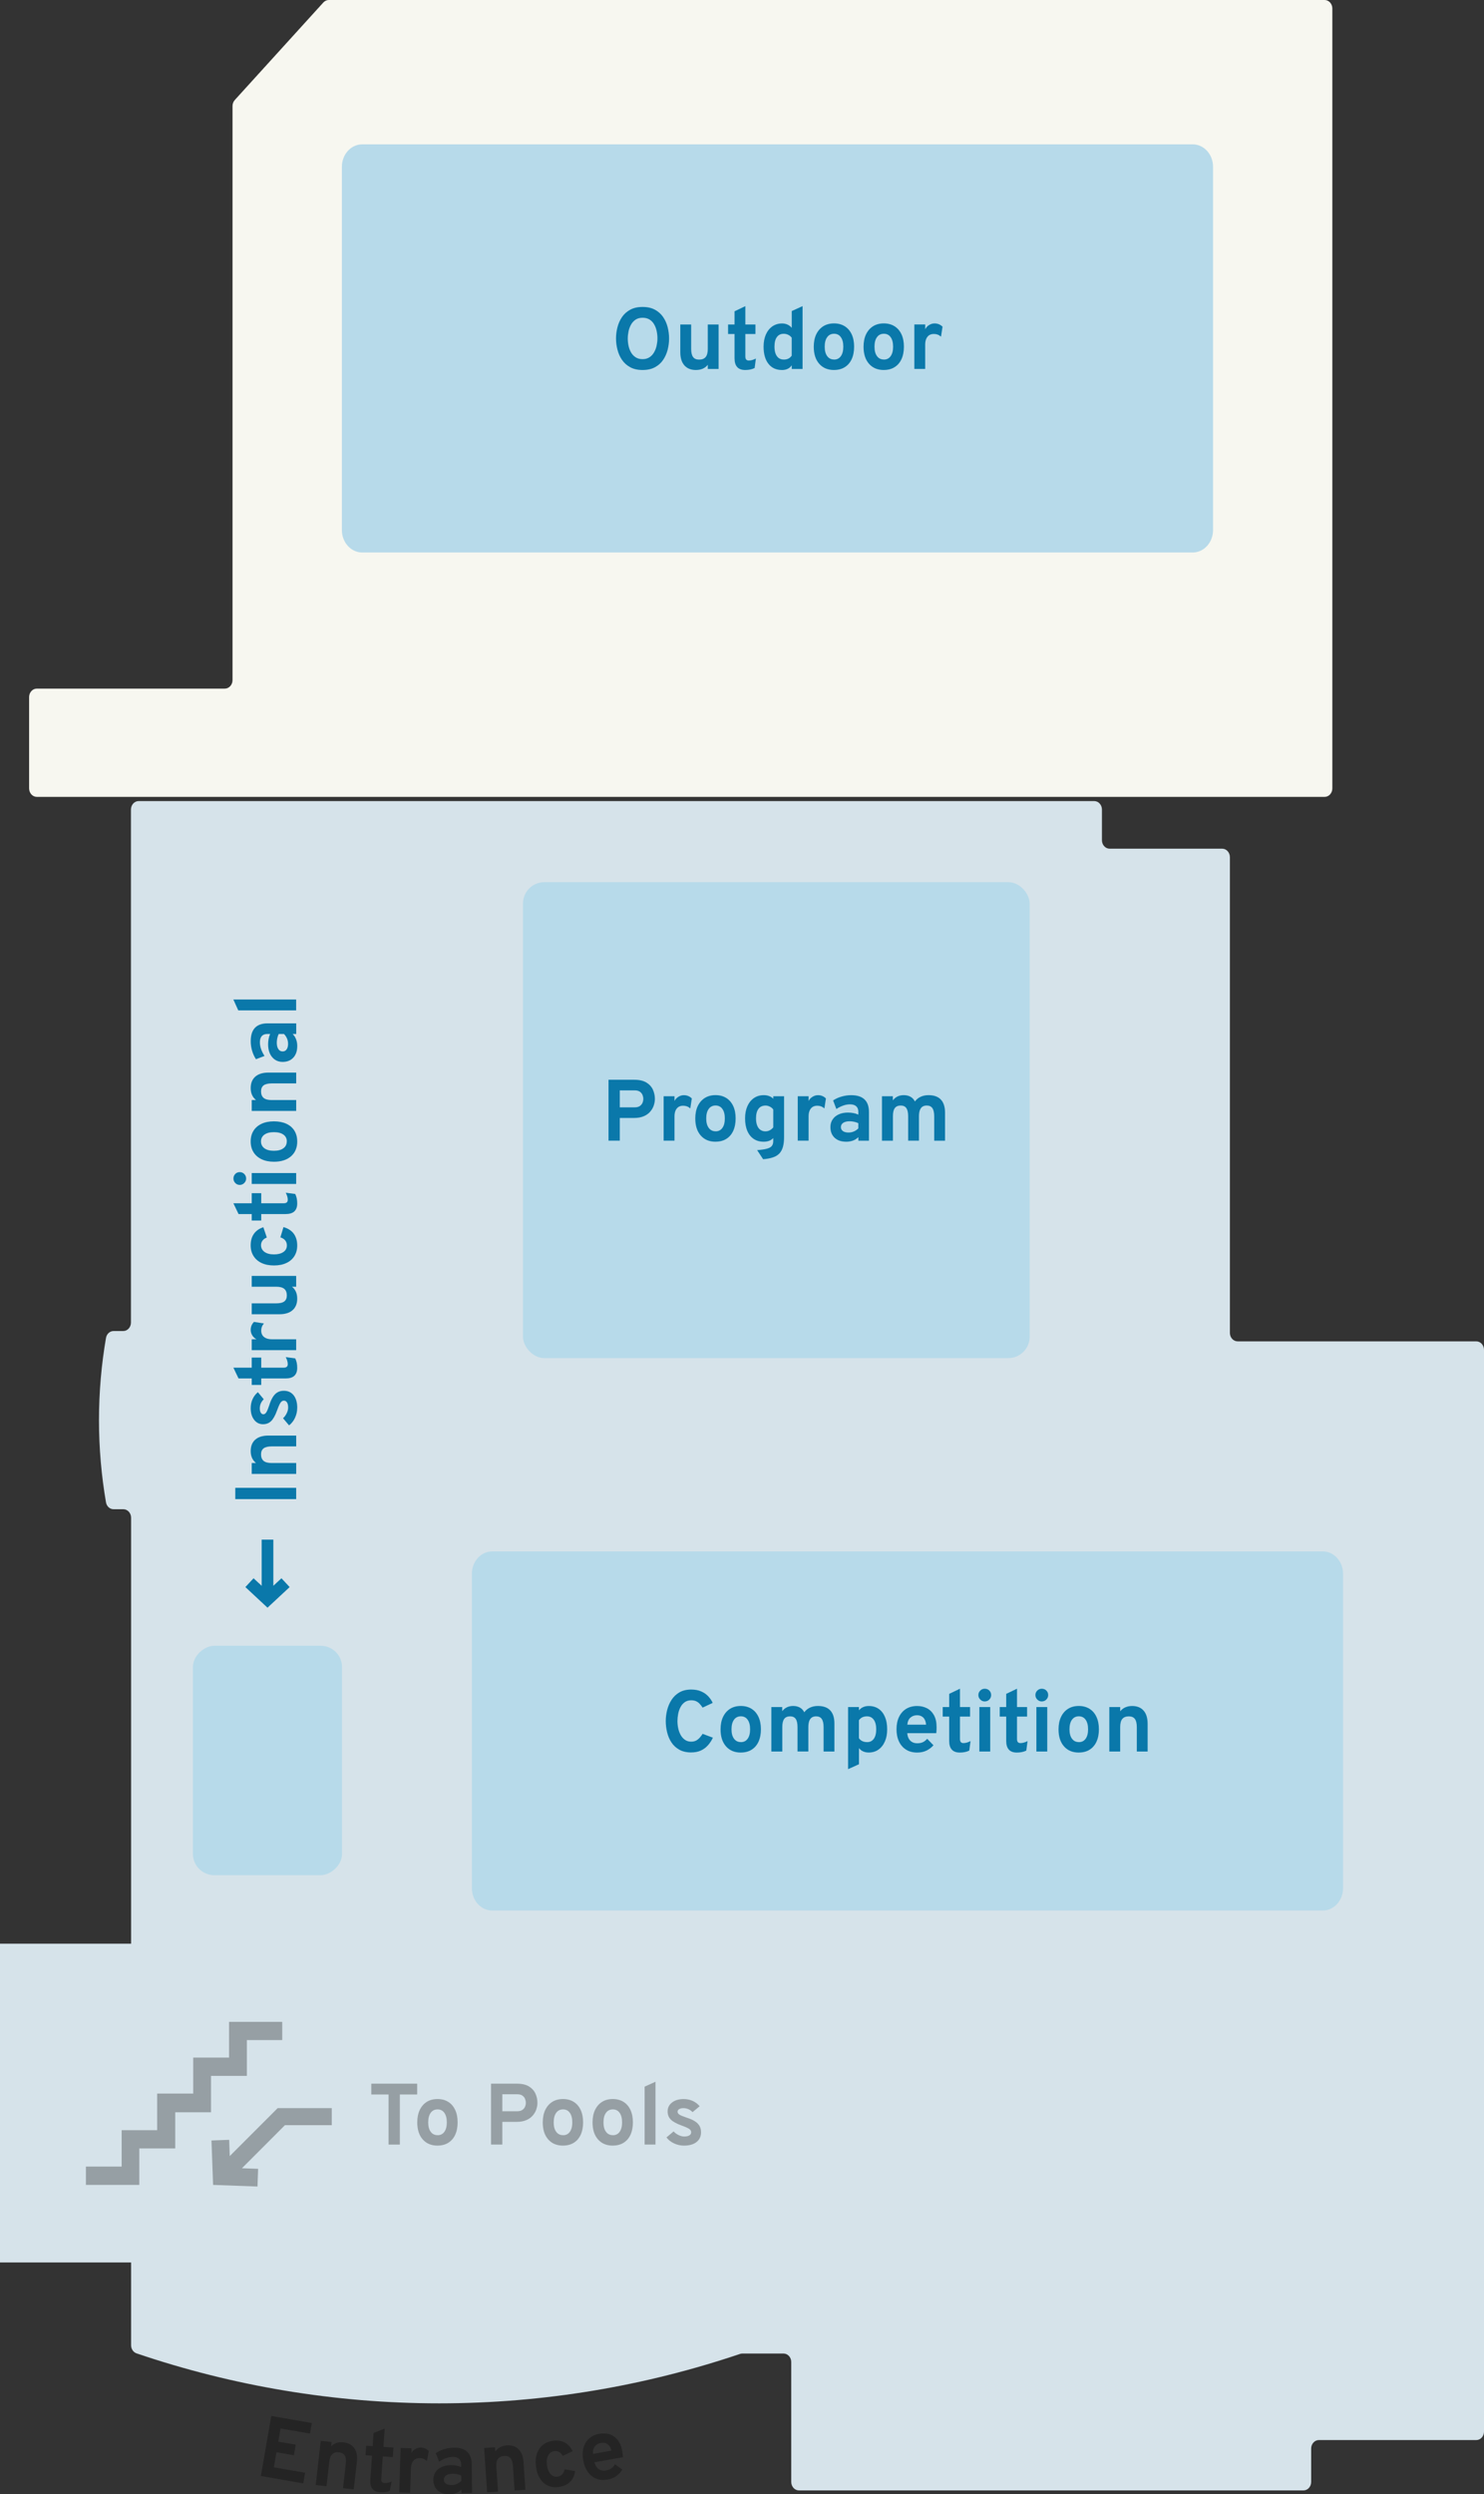 <svg xmlns="http://www.w3.org/2000/svg" id="Layer_2" viewBox="0 0 546 917.17"><rect x="0" y="0" width="546" height="917.17" fill="#333333" stroke="none"/><g id="Layer_1-2"><path d="M487.37,0H120.97c-.75,0-1.47.33-2,.91l-32.59,35.87c-.53.59-.83,1.38-.83,2.21v211.1c0,1.72-1.27,3.12-2.83,3.12H13.54c-1.57,0-2.83,1.4-2.83,3.12v33.57c0,1.72,1.27,3.12,2.83,3.12h473.83c1.57,0,2.83-1.4,2.83-3.12V3.12c0-1.72-1.27-3.12-2.83-3.12Z" style="fill:#f7f7f0;"></path><path d="M546,496.35v397.76c0,1.72-1.26,3.12-2.83,3.12h-57.92c-1.57,0-2.84,1.4-2.84,3.12v12.28c0,1.72-1.26,3.12-2.83,3.12h-185.62c-1.57,0-2.84-1.4-2.84-3.12v-44.09c0-1.72-1.26-3.12-2.83-3.12h-15.17c-.28,0-.55.05-.82.13-35.01,11.82-72.2,18.18-110.73,18.18s-76.15-6.43-111.34-18.38c-1.19-.41-2-1.62-2-2.99v-30.43H0v-117.23h48.23v-156.62c0-1.72-1.27-3.12-2.83-3.12h-3.62c-1.35,0-2.52-1.05-2.78-2.51-1.69-9.81-2.58-19.92-2.58-30.26s.89-20.45,2.58-30.25c.26-1.46,1.43-2.51,2.78-2.51h3.57c1.56,0,2.83-1.4,2.83-3.12v-188.63c0-1.73,1.27-3.12,2.83-3.12h351.58c1.57,0,2.84,1.39,2.84,3.12v11.27c0,1.72,1.27,3.12,2.83,3.12h41.42c1.56,0,2.83,1.4,2.83,3.12v174.92c0,1.72,1.27,3.12,2.84,3.12h87.82c1.57,0,2.83,1.4,2.83,3.12Z" style="fill:#d6e3ea;"></path><path id="outdoor-pool" d="M446.31,61.32v133.59c0,4.55-3.35,8.24-7.48,8.24H133.27c-4.13,0-7.48-3.69-7.48-8.24V61.32c0-4.55,3.35-8.24,7.48-8.24h305.56c4.13,0,7.48,3.69,7.48,8.24Z" style="fill:#b7daea;"></path><path id="competition-pool" d="M494.14,578.7v115.58c0,4.55-3.35,8.24-7.48,8.24H181.1c-4.13,0-7.48-3.69-7.48-8.24v-115.58c0-4.55,3.35-8.24,7.48-8.24h305.56c4.13,0,7.48,3.69,7.48,8.24Z" style="fill:#b7daea;"></path><rect id="program-pool" x="192.42" y="324.38" width="186.42" height="175" rx="7.85" ry="7.85" style="fill:#b7daea;"></rect><rect id="instructional-pool" x="56.24" y="619.91" width="84.36" height="54.87" rx="7.85" ry="7.85" transform="translate(745.76 548.92) rotate(90)" style="fill:#b7daea;"></rect><g style="opacity:.3;"><path d="M95.99,910.44l3.83-22.07,14.91,2.59-.67,3.88-10.83-1.88-.84,4.86,6.42,1.11-.67,3.88-6.42-1.11-.96,5.55,11.49,2-.68,3.91-15.57-2.71Z"></path><path d="M116.17,913.76l1.86-16.25,3.97.45-.18,1.56c.59-.59,1.27-1,2.03-1.24.76-.24,1.61-.31,2.54-.2,1.81.21,3.15.93,4,2.16s1.17,2.9.93,4.99l-1.16,10.13-3.96-.45,1.02-8.9c.16-1.37.03-2.39-.37-3.08-.4-.68-1.1-1.08-2.09-1.2-1.08-.12-1.91.1-2.5.67-.59.57-.96,1.52-1.11,2.84l-1.02,8.97-3.97-.45Z"></path><path d="M139.87,916.44c-1.3-.09-2.25-.51-2.85-1.27-.6-.76-.85-1.84-.76-3.26l.61-8.94-2.38-.16.24-3.5,2.38.16.33-4.84,4.09-1.63-.46,6.74,3.7.25-.24,3.5-3.7-.25-.56,8.22c-.04.51.04.9.23,1.15s.51.4.96.43c.79.05,1.67-.13,2.63-.56l-.7,3.45c-.51.21-1.05.36-1.63.44-.58.08-1.21.1-1.9.06Z"></path><path d="M146.88,916.47l.54-16.34,4,.13-.06,1.76c.32-.62.81-1.12,1.46-1.5s1.33-.56,2.04-.53c1.16.04,2.13.47,2.9,1.3l-.68,3.64c-.43-.38-.84-.65-1.25-.81-.41-.16-.87-.25-1.37-.27-.66-.02-1.23.12-1.71.41-.48.29-.85.73-1.12,1.31-.27.58-.42,1.28-.44,2.1l-.29,8.94-4-.13Z"></path><path d="M165.31,917.17c-1.78.02-3.2-.44-4.25-1.39-1.05-.95-1.59-2.25-1.61-3.91-.01-1.07.24-2.01.77-2.82.53-.81,1.27-1.45,2.23-1.9.96-.45,2.08-.69,3.38-.71.71,0,1.41.05,2.07.17s1.26.31,1.76.55v-1.02c-.03-.92-.29-1.61-.81-2.06-.52-.46-1.29-.68-2.29-.67-.8,0-1.62.16-2.46.46-.84.3-1.69.74-2.54,1.31l-1.24-3.14c.93-.63,1.97-1.12,3.12-1.47,1.15-.35,2.31-.53,3.48-.55,2.2-.03,3.85.47,4.95,1.5s1.66,2.57,1.69,4.63l.13,10.53-3.9.05-.02-1.31c-.55.56-1.2.99-1.96,1.29-.76.3-1.59.45-2.5.46ZM166.2,913.78c.66,0,1.3-.15,1.91-.42.61-.27,1.15-.65,1.63-1.13l-.03-1.94c-.46-.22-.97-.38-1.54-.5-.56-.12-1.12-.17-1.67-.16-.99.01-1.77.21-2.34.6s-.85.92-.84,1.59c0,.63.26,1.12.77,1.46.51.35,1.21.51,2.1.5Z"></path><path d="M179.23,916.46l-1.11-16.31,3.99-.27.11,1.56c.48-.68,1.07-1.21,1.78-1.59s1.53-.59,2.46-.66c1.82-.12,3.26.34,4.33,1.4,1.07,1.06,1.67,2.64,1.82,4.74l.69,10.17-3.97.27-.61-8.94c-.09-1.37-.4-2.36-.91-2.96-.52-.6-1.28-.87-2.28-.8-1.09.07-1.87.45-2.34,1.11-.47.67-.66,1.67-.57,3l.61,9-3.99.27Z"></path><path d="M205.54,914.51c-1.49.18-2.83,0-4-.55s-2.14-1.43-2.89-2.62c-.75-1.19-1.23-2.66-1.45-4.41-.22-1.75-.11-3.29.34-4.64.44-1.34,1.17-2.43,2.18-3.26,1.02-.83,2.27-1.34,3.76-1.52,1.68-.21,3.13,0,4.34.65s2.16,1.69,2.85,3.15l-3.61,1.74c-.34-.65-.77-1.12-1.31-1.43-.53-.3-1.12-.42-1.75-.34-1.03.13-1.79.65-2.29,1.57-.5.92-.67,2.11-.48,3.57.18,1.44.62,2.55,1.31,3.32.7.77,1.55,1.1,2.55.97.71-.09,1.29-.36,1.74-.83.45-.46.75-1.1.9-1.9l3.89.66c-.27,1.72-.92,3.07-1.96,4.05s-2.41,1.58-4.14,1.79Z"></path><path d="M223.57,911.77c-1.54.27-2.94.17-4.18-.33-1.24-.49-2.28-1.32-3.11-2.48-.83-1.16-1.4-2.59-1.7-4.3-.31-1.73-.27-3.28.12-4.65.39-1.37,1.08-2.49,2.08-3.37,1-.88,2.26-1.45,3.78-1.72,1.3-.23,2.53-.17,3.69.19s2.15,1.04,2.98,2.06c.83,1.02,1.4,2.4,1.71,4.14.05.27.1.61.15,1,.05.4.1.8.12,1.2l-10.51,1.87c.17.73.46,1.34.86,1.84.4.5.88.85,1.46,1.06.58.21,1.22.25,1.94.13.77-.14,1.41-.38,1.93-.74s.98-.87,1.39-1.52l2.69,1.94c-.55.91-1.28,1.7-2.17,2.35-.89.66-1.98,1.1-3.26,1.33ZM218.19,902.31l6.79-1.21c-.18-.69-.44-1.27-.8-1.74-.35-.46-.79-.79-1.31-.98-.52-.19-1.12-.22-1.79-.1-.92.17-1.66.59-2.21,1.27-.55.68-.78,1.6-.68,2.75Z"></path></g><path d="M108.97,551.23h-22.4v-4.14h22.4v4.14Z" style="fill:#0a78aa;"></path><path d="M108.97,541.96h-16.35v-4h1.57c-.65-.52-1.14-1.15-1.46-1.88-.33-.73-.49-1.57-.49-2.5,0-1.82.56-3.23,1.69-4.22s2.74-1.49,4.86-1.49h10.19v3.98h-8.96c-1.38,0-2.38.24-3.02.71-.63.48-.95,1.21-.95,2.22,0,1.09.32,1.89.95,2.41s1.62.78,2.95.78h9.03v4Z" style="fill:#0a78aa;"></path><path d="M109.35,517.67c0,1.28-.27,2.5-.81,3.67-.54,1.17-1.28,2.09-2.19,2.78l-2.21-2.62c.58-.54,1.03-1.17,1.37-1.89s.5-1.4.5-2.05c0-.81-.13-1.43-.41-1.87-.27-.44-.65-.66-1.14-.66-.32,0-.61.1-.86.31-.25.21-.51.57-.77,1.1s-.56,1.26-.9,2.21c-.67,1.84-1.4,3.14-2.18,3.9s-1.78,1.15-2.98,1.15c-1.34,0-2.43-.54-3.27-1.63-.84-1.09-1.26-2.51-1.26-4.26,0-1.19.22-2.29.67-3.3s1.1-1.87,1.97-2.6l2.16,2.61c-.97.96-1.46,2.08-1.46,3.36,0,.65.12,1.17.36,1.57s.56.59.97.59.75-.23,1.06-.7c.31-.46.67-1.33,1.09-2.6.39-1.26.84-2.28,1.34-3.06.5-.79,1.08-1.36,1.74-1.73.66-.37,1.42-.55,2.29-.55,1.54,0,2.74.56,3.62,1.67.87,1.12,1.31,2.65,1.31,4.6Z" style="fill:#0a78aa;"></path><path d="M109.35,502.97c0,1.3-.36,2.28-1.07,2.93-.71.65-1.78.97-3.2.97h-8.96s0,2.38,0,2.38h-3.5v-2.38s-4.85,0-4.85,0l-1.9-3.97h6.75s0-3.71,0-3.71h3.5v3.71s8.24,0,8.24,0c.51,0,.89-.1,1.14-.31.25-.21.37-.54.37-.98,0-.79-.25-1.65-.74-2.59l3.49.46c.24.49.43,1.02.55,1.6s.18,1.21.18,1.89Z" style="fill:#0a78aa;"></path><path d="M108.97,496.46h-16.35v-4h1.76c-.63-.3-1.14-.77-1.54-1.41s-.6-1.31-.6-2.02c0-1.16.4-2.14,1.2-2.95l3.66.56c-.36.44-.62.86-.77,1.28-.15.42-.22.87-.22,1.38,0,.66.16,1.23.46,1.7.31.47.76.83,1.34,1.08.59.25,1.29.38,2.11.38h8.95v4Z" style="fill:#0a78aa;"></path><path d="M109.35,477.52c0,1.82-.57,3.24-1.7,4.24-1.14,1-2.74,1.5-4.82,1.5h-10.21v-4h8.96c1.38,0,2.38-.23,3.01-.71.63-.47.94-1.21.94-2.22,0-1.09-.32-1.89-.95-2.41s-1.61-.78-2.94-.78h-9.02v-3.98h16.35v3.98h-1.54c.64.5,1.12,1.12,1.44,1.85.32.73.48,1.57.48,2.52Z" style="fill:#0a78aa;"></path><path d="M109.35,457.98c0,1.5-.35,2.8-1.04,3.9-.69,1.1-1.68,1.95-2.95,2.54-1.27.6-2.79.9-4.55.9s-3.28-.3-4.56-.9c-1.28-.6-2.27-1.46-2.97-2.57-.7-1.11-1.05-2.42-1.05-3.92,0-1.7.39-3.11,1.18-4.23s1.94-1.94,3.48-2.44l1.28,3.79c-.68.26-1.21.63-1.58,1.12-.37.49-.55,1.06-.55,1.7,0,1.03.43,1.86,1.28,2.47s2.02.92,3.49.92,2.6-.3,3.46-.89,1.28-1.4,1.28-2.42c0-.71-.2-1.33-.61-1.83-.4-.51-1-.88-1.78-1.13l1.14-3.78c1.67.48,2.94,1.29,3.78,2.44s1.27,2.59,1.27,4.33Z" style="fill:#0a78aa;"></path><path d="M109.35,442.52c0,1.3-.36,2.28-1.07,2.93-.71.65-1.78.97-3.2.97h-8.96s0,2.38,0,2.38h-3.5v-2.38s-4.85,0-4.85,0l-1.9-3.97h6.75s0-3.71,0-3.71h3.5v3.71s8.24,0,8.24,0c.51,0,.89-.1,1.14-.31.25-.21.37-.54.37-.98,0-.79-.25-1.65-.74-2.59l3.49.46c.24.49.43,1.02.55,1.6s.18,1.21.18,1.89Z" style="fill:#0a78aa;"></path><path d="M90.57,433.34c0,.64-.23,1.19-.7,1.66s-1.02.7-1.66.7-1.19-.23-1.64-.69c-.45-.46-.68-1.01-.68-1.66s.22-1.23.67-1.68c.45-.45,1-.67,1.65-.67s1.21.23,1.66.68c.46.46.69,1.01.69,1.67ZM108.97,435.34h-16.35v-4h16.35v4Z" style="fill:#0a78aa;"></path><path d="M109.36,419.72c0,2.3-.76,4.12-2.29,5.46-1.53,1.33-3.61,2-6.26,2-1.75,0-3.27-.3-4.55-.91-1.29-.61-2.28-1.47-2.98-2.58-.7-1.12-1.05-2.44-1.05-3.96s.35-2.83,1.04-3.94,1.68-1.96,2.96-2.56,2.8-.9,4.56-.9,3.29.3,4.58.89c1.28.59,2.26,1.44,2.95,2.55s1.03,2.43,1.03,3.95ZM105.53,419.72c0-1.08-.42-1.91-1.25-2.51-.83-.6-1.99-.9-3.49-.9s-2.66.3-3.5.9c-.84.6-1.26,1.44-1.26,2.5s.42,1.92,1.26,2.53c.84.61,2.01.91,3.5.91s2.63-.3,3.46-.91c.84-.61,1.26-1.45,1.26-2.53Z" style="fill:#0a78aa;"></path><path d="M108.97,408.49h-16.35v-4h1.57c-.65-.52-1.14-1.15-1.46-1.88-.33-.73-.49-1.57-.49-2.5,0-1.82.56-3.23,1.69-4.22s2.74-1.49,4.86-1.49h10.19v3.98h-8.96c-1.38,0-2.38.24-3.02.71-.63.48-.95,1.21-.95,2.22,0,1.09.32,1.89.95,2.41s1.62.78,2.95.78h9.03v4Z" style="fill:#0a78aa;"></path><path d="M109.36,384.68c0,1.78-.48,3.19-1.45,4.23-.96,1.04-2.28,1.56-3.93,1.56-1.07,0-2-.27-2.81-.81-.8-.54-1.43-1.29-1.87-2.26-.44-.97-.66-2.09-.66-3.38,0-.71.07-1.41.2-2.07s.32-1.25.57-1.75h-1.02c-.92,0-1.61.26-2.07.78-.46.52-.7,1.28-.7,2.28,0,.8.14,1.62.43,2.46.29.84.71,1.7,1.28,2.56l-3.15,1.2c-.62-.94-1.1-1.98-1.43-3.13s-.5-2.31-.5-3.49c0-2.2.52-3.84,1.56-4.93,1.04-1.09,2.59-1.63,4.65-1.63h10.53v3.9h-1.31c.55.55.98,1.21,1.26,1.98.29.76.43,1.6.43,2.5ZM105.98,383.76c0-.66-.13-1.3-.39-1.91s-.63-1.16-1.11-1.64h-1.94c-.22.46-.4.97-.52,1.53-.12.56-.18,1.12-.18,1.67,0,.99.19,1.77.57,2.35.38.57.9.86,1.58.86.63,0,1.12-.25,1.47-.75.35-.5.53-1.2.53-2.1Z" style="fill:#0a78aa;"></path><path d="M108.97,371.53h-21.3s-1.81-4-1.81-4h23.1v4Z" style="fill:#0a78aa;"></path><path d="M254.35,644.39c-1.74,0-3.21-.34-4.41-1.01-1.2-.67-2.17-1.57-2.9-2.68s-1.26-2.35-1.59-3.72c-.33-1.37-.5-2.75-.5-4.14,0-1.32.17-2.66.5-4.02.34-1.36.88-2.61,1.62-3.76.74-1.15,1.71-2.07,2.9-2.76,1.19-.69,2.65-1.04,4.37-1.04,1.42,0,2.65.24,3.7.71s1.91,1.09,2.6,1.84c.69.75,1.21,1.54,1.58,2.36l-3.71,1.73c-.36-.55-.74-1.03-1.12-1.43-.38-.4-.82-.71-1.3-.93s-1.06-.33-1.74-.33c-.96,0-1.76.23-2.42.7-.65.46-1.17,1.07-1.57,1.83-.39.76-.68,1.58-.85,2.48-.17.9-.26,1.77-.26,2.62,0,.91.1,1.81.29,2.7.19.9.5,1.71.91,2.45s.94,1.33,1.58,1.77c.64.44,1.41.66,2.3.66.96,0,1.77-.27,2.42-.81.66-.54,1.24-1.23,1.75-2.07l3.79,1.42c-.48,1.04-1.08,1.96-1.81,2.78s-1.59,1.47-2.61,1.94c-1.01.47-2.2.7-3.55.7Z" style="fill:#0a78aa;"></path><path d="M272.57,644.43c-2.3,0-4.12-.76-5.46-2.29s-2-3.61-2-6.26c0-1.75.3-3.27.91-4.55s1.47-2.28,2.58-2.98c1.11-.7,2.43-1.05,3.96-1.05s2.83.35,3.94,1.04c1.11.69,1.96,1.68,2.56,2.96.6,1.28.9,2.8.9,4.56s-.3,3.3-.89,4.58c-.59,1.28-1.44,2.26-2.55,2.95-1.11.69-2.43,1.03-3.95,1.03ZM272.57,640.6c1.08,0,1.92-.42,2.51-1.25.6-.83.9-1.99.9-3.49s-.3-2.66-.9-3.5-1.44-1.26-2.5-1.26-1.92.42-2.53,1.26c-.61.84-.91,2.01-.91,3.5s.3,2.63.91,3.46c.61.84,1.45,1.26,2.53,1.26Z" style="fill:#0a78aa;"></path><path d="M283.8,644.04v-16.35h4v1.52c.52-.66,1.11-1.14,1.77-1.45.66-.3,1.4-.46,2.23-.46.97,0,1.8.2,2.5.59s1.23.97,1.62,1.73c.54-.75,1.24-1.32,2.1-1.72.85-.4,1.82-.6,2.9-.6,2.01,0,3.52.54,4.54,1.62,1.02,1.08,1.54,2.68,1.54,4.8v10.32h-3.98v-8.94c0-1.37-.22-2.37-.67-3.02-.45-.65-1.14-.97-2.08-.97-.64,0-1.17.14-1.59.43-.42.29-.74.72-.95,1.3-.21.58-.32,1.32-.32,2.2v8.99h-3.98v-8.94c0-1.38-.22-2.38-.66-3.02-.44-.64-1.13-.96-2.08-.96s-1.69.31-2.16.94c-.47.63-.7,1.61-.7,2.93v9.06h-4Z" style="fill:#0a78aa;"></path><path d="M312.03,650.54v-22.85h4v1.2c.9-1.06,2.1-1.58,3.6-1.58,1.4,0,2.6.34,3.62,1.03,1.01.69,1.79,1.67,2.34,2.95s.82,2.81.82,4.58-.28,3.22-.85,4.5-1.36,2.28-2.38,2.99c-1.02.71-2.22,1.06-3.58,1.06-.75,0-1.42-.14-2.02-.41-.6-.27-1.11-.67-1.54-1.21v5.92l-4,1.81ZM318.99,640.6c1.09,0,1.92-.41,2.51-1.24.59-.83.88-1.99.88-3.5s-.3-2.67-.9-3.5c-.6-.83-1.43-1.25-2.5-1.25-.65,0-1.22.12-1.7.35-.49.24-.9.59-1.26,1.07v6.61c.29.46.7.82,1.22,1.07.53.26,1.11.38,1.74.38Z" style="fill:#0a78aa;"></path><path d="M337.45,644.43c-1.57,0-2.92-.35-4.06-1.06s-2.01-1.7-2.62-2.98c-.61-1.29-.92-2.8-.92-4.54s.31-3.28.94-4.56,1.5-2.26,2.64-2.95c1.14-.69,2.48-1.03,4.02-1.03,1.32,0,2.52.28,3.6.83s1.94,1.41,2.58,2.55c.64,1.15.96,2.61.96,4.38,0,.28,0,.62-.02,1.02-.02.4-.04.8-.09,1.21h-10.67c.04.75.22,1.4.52,1.96.3.56.72,1,1.26,1.3.53.31,1.16.46,1.89.46.78,0,1.46-.13,2.03-.39s1.12-.68,1.63-1.26l2.3,2.38c-.7.8-1.55,1.45-2.54,1.94-.99.49-2.14.74-3.44.74ZM333.82,634.17h6.9c-.05-.71-.21-1.33-.48-1.85s-.64-.92-1.12-1.19c-.48-.28-1.06-.42-1.74-.42-.94,0-1.74.29-2.4.86s-1.05,1.44-1.15,2.59Z" style="fill:#0a78aa;"></path><path d="M353.14,644.43c-1.3,0-2.28-.36-2.93-1.07-.65-.71-.98-1.78-.98-3.2v-8.96h-2.38v-3.5h2.38v-4.85l3.97-1.9v6.75h3.71v3.5h-3.71v8.24c0,.51.1.89.31,1.14s.54.37.98.37c.79,0,1.65-.25,2.59-.74l-.46,3.49c-.49.25-1.02.43-1.6.55-.58.12-1.21.18-1.89.18Z" style="fill:#0a78aa;"></path><path d="M362.33,625.64c-.64,0-1.19-.23-1.66-.7s-.7-1.02-.7-1.66.23-1.19.69-1.64c.46-.45,1.01-.68,1.66-.68s1.23.22,1.68.67c.45.45.67,1,.67,1.65s-.23,1.21-.68,1.66c-.45.46-1.01.69-1.67.69ZM360.33,644.04v-16.35h4v16.35h-4Z" style="fill:#0a78aa;"></path><path d="M374.12,644.43c-1.3,0-2.28-.36-2.93-1.07-.65-.71-.98-1.78-.98-3.2v-8.96h-2.38v-3.5h2.38v-4.85l3.97-1.9v6.75h3.71v3.5h-3.71v8.24c0,.51.1.89.31,1.14s.54.37.98.37c.79,0,1.65-.25,2.59-.74l-.46,3.49c-.49.25-1.02.43-1.6.55-.58.12-1.21.18-1.89.18Z" style="fill:#0a78aa;"></path><path d="M383.31,625.64c-.64,0-1.19-.23-1.66-.7s-.7-1.02-.7-1.66.23-1.19.69-1.64c.46-.45,1.01-.68,1.66-.68s1.23.22,1.68.67c.45.45.67,1,.67,1.65s-.23,1.21-.68,1.66c-.45.46-1.01.69-1.67.69ZM381.31,644.04v-16.35h4v16.35h-4Z" style="fill:#0a78aa;"></path><path d="M396.92,644.43c-2.3,0-4.12-.76-5.46-2.29s-2-3.61-2-6.26c0-1.75.3-3.27.91-4.55s1.47-2.28,2.58-2.98c1.11-.7,2.43-1.05,3.96-1.05s2.83.35,3.94,1.04c1.11.69,1.96,1.68,2.56,2.96.6,1.28.9,2.8.9,4.56s-.3,3.3-.89,4.58c-.59,1.28-1.44,2.26-2.55,2.95-1.11.69-2.43,1.03-3.95,1.03ZM396.92,640.6c1.08,0,1.92-.42,2.51-1.25.6-.83.9-1.99.9-3.49s-.3-2.66-.9-3.5-1.44-1.26-2.5-1.26-1.92.42-2.53,1.26c-.61.84-.91,2.01-.91,3.5s.3,2.63.91,3.46c.61.84,1.45,1.26,2.53,1.26Z" style="fill:#0a78aa;"></path><path d="M408.15,644.04v-16.35h4v1.57c.52-.65,1.15-1.14,1.88-1.46s1.57-.49,2.5-.49c1.82,0,3.23.56,4.22,1.69.99,1.12,1.49,2.74,1.49,4.86v10.19h-3.98v-8.96c0-1.38-.24-2.38-.71-3.02-.48-.63-1.21-.95-2.22-.95-1.09,0-1.89.32-2.41.95-.52.63-.78,1.62-.78,2.95v9.02h-4Z" style="fill:#0a78aa;"></path><path d="M223.89,419.44v-22.4h9.46c1.89,0,3.39.34,4.5,1.03,1.11.69,1.9,1.57,2.38,2.64.48,1.07.72,2.19.72,3.35,0,.81-.14,1.63-.42,2.46-.28.83-.73,1.58-1.33,2.27-.6.69-1.39,1.24-2.35,1.66-.97.42-2.13.63-3.5.63h-5.31v8.35h-4.14ZM228.04,407.18h5.5c.77,0,1.38-.16,1.85-.47.46-.32.8-.71,1-1.19.2-.48.3-.96.3-1.46,0-.45-.09-.91-.28-1.4-.19-.49-.51-.89-.97-1.22-.46-.33-1.09-.5-1.9-.5h-5.5v6.24Z" style="fill:#0a78aa;"></path><path d="M244.17,419.44v-16.35h4v1.76c.3-.63.77-1.14,1.41-1.54.64-.4,1.31-.6,2.02-.6,1.16,0,2.14.4,2.94,1.2l-.56,3.66c-.44-.36-.86-.62-1.28-.77s-.88-.22-1.38-.22c-.66,0-1.23.16-1.7.46-.47.31-.83.76-1.08,1.34-.25.59-.38,1.29-.38,2.11v8.94h-4Z" style="fill:#0a78aa;"></path><path d="M263.27,419.82c-2.3,0-4.12-.76-5.46-2.29s-2-3.61-2-6.26c0-1.75.3-3.27.91-4.55s1.47-2.28,2.58-2.98c1.11-.7,2.43-1.05,3.96-1.05s2.83.35,3.94,1.04c1.11.69,1.96,1.68,2.56,2.96.6,1.28.9,2.8.9,4.56s-.3,3.3-.89,4.58c-.59,1.28-1.44,2.26-2.55,2.95-1.11.69-2.43,1.03-3.95,1.03ZM263.27,416c1.08,0,1.92-.42,2.51-1.25.6-.83.9-1.99.9-3.49s-.3-2.66-.9-3.5-1.44-1.26-2.5-1.26-1.92.42-2.53,1.26c-.61.84-.91,2.01-.91,3.5s.3,2.63.91,3.46c.61.84,1.45,1.26,2.53,1.26Z" style="fill:#0a78aa;"></path><path d="M280.77,426.25l-2.21-3.34c1.56-.12,2.76-.29,3.62-.53.86-.24,1.46-.57,1.8-1.01.34-.44.51-1.01.51-1.71v-1.18c-.83.9-2.01,1.34-3.52,1.34-1.42,0-2.64-.34-3.66-1.03-1.02-.69-1.81-1.67-2.36-2.96-.55-1.29-.82-2.81-.82-4.58s.29-3.23.86-4.51c.57-1.28,1.37-2.27,2.4-2.98s2.24-1.06,3.62-1.06c.73,0,1.39.11,1.99.34.6.22,1.1.55,1.5.98v-.93h3.98v14.88c0,1.45-.13,2.68-.4,3.68s-.7,1.82-1.3,2.46-1.4,1.13-2.38,1.46c-.98.34-2.19.56-3.63.68ZM281.64,416c.57,0,1.1-.13,1.59-.39.5-.26.92-.62,1.27-1.06v-6.59c-.3-.42-.71-.76-1.23-1.03-.52-.27-1.05-.41-1.58-.41-1.15,0-2.03.4-2.63,1.21s-.9,1.98-.9,3.53c0,1,.14,1.86.41,2.57.27.71.67,1.25,1.19,1.62s1.15.56,1.89.56Z" style="fill:#0a78aa;"></path><path d="M293.51,419.44v-16.35h4v1.76c.3-.63.77-1.14,1.41-1.54.64-.4,1.31-.6,2.02-.6,1.16,0,2.14.4,2.94,1.2l-.56,3.66c-.44-.36-.86-.62-1.28-.77s-.88-.22-1.38-.22c-.66,0-1.23.16-1.7.46-.47.31-.83.76-1.08,1.34-.25.59-.38,1.29-.38,2.11v8.94h-4Z" style="fill:#0a78aa;"></path><path d="M311.32,419.82c-1.78,0-3.19-.48-4.23-1.45-1.04-.96-1.56-2.27-1.56-3.93,0-1.07.27-2,.81-2.81.54-.81,1.29-1.43,2.26-1.87.97-.44,2.09-.66,3.38-.66.71,0,1.41.07,2.07.2.67.13,1.25.32,1.75.57v-1.02c0-.92-.26-1.61-.78-2.07-.52-.46-1.28-.7-2.28-.7-.8,0-1.62.14-2.46.43s-1.7.71-2.56,1.28l-1.2-3.15c.94-.62,1.98-1.1,3.14-1.43s2.31-.5,3.49-.5c2.2,0,3.84.52,4.93,1.56s1.63,2.59,1.63,4.65v10.53h-3.9v-1.31c-.55.55-1.21.98-1.98,1.26s-1.6.43-2.5.43ZM312.24,416.44c.66,0,1.3-.13,1.91-.39s1.16-.63,1.64-1.11v-1.94c-.46-.22-.97-.4-1.53-.52-.56-.12-1.12-.18-1.67-.18-.99,0-1.77.19-2.34.57-.57.38-.86.9-.86,1.58,0,.63.25,1.12.75,1.47.5.35,1.2.53,2.1.53Z" style="fill:#0a78aa;"></path><path d="M324.5,419.44v-16.35h4v1.52c.52-.66,1.11-1.14,1.77-1.45.66-.3,1.4-.46,2.23-.46.97,0,1.8.2,2.5.59s1.23.97,1.62,1.73c.54-.75,1.24-1.32,2.1-1.72.85-.4,1.82-.6,2.9-.6,2.01,0,3.52.54,4.54,1.62,1.02,1.08,1.54,2.68,1.54,4.8v10.32h-3.98v-8.94c0-1.37-.22-2.37-.67-3.02-.45-.65-1.14-.97-2.08-.97-.64,0-1.17.14-1.59.43-.42.29-.74.72-.95,1.3-.21.58-.32,1.32-.32,2.2v8.99h-3.98v-8.94c0-1.38-.22-2.38-.66-3.02-.44-.64-1.13-.96-2.08-.96s-1.69.31-2.16.94c-.47.63-.7,1.61-.7,2.93v9.06h-4Z" style="fill:#0a78aa;"></path><path d="M236.43,136.05c-1.79,0-3.31-.34-4.56-1.02-1.25-.68-2.25-1.58-3.02-2.7s-1.32-2.37-1.67-3.74c-.35-1.37-.53-2.74-.53-4.13s.18-2.76.53-4.13c.35-1.37.91-2.61,1.67-3.74.76-1.12,1.77-2.03,3.02-2.7,1.25-.68,2.77-1.02,4.56-1.02s3.31.34,4.55,1.02c1.24.68,2.25,1.58,3.01,2.7.76,1.13,1.32,2.37,1.66,3.74s.52,2.74.52,4.13-.17,2.76-.52,4.13c-.35,1.37-.9,2.61-1.66,3.74s-1.77,2.03-3.01,2.7c-1.24.68-2.76,1.02-4.55,1.02ZM236.43,132.06c1,0,1.85-.24,2.55-.7.7-.47,1.26-1.08,1.69-1.84.43-.76.74-1.58.93-2.47.19-.89.29-1.75.29-2.58,0-.9-.09-1.79-.28-2.7-.19-.9-.49-1.72-.91-2.46-.42-.74-.98-1.34-1.68-1.79-.7-.45-1.56-.68-2.58-.68s-1.9.23-2.6.7-1.26,1.08-1.68,1.85c-.42.76-.73,1.59-.91,2.48s-.28,1.76-.28,2.6c0,.89.09,1.78.28,2.67.19.9.5,1.72.93,2.46.43.75,1,1.34,1.7,1.79.7.45,1.55.67,2.57.67Z" style="fill:#0a78aa;"></path><path d="M256.04,136.05c-1.82,0-3.24-.57-4.24-1.7-1-1.14-1.5-2.74-1.5-4.82v-10.21h4v8.96c0,1.38.23,2.38.7,3.01.47.63,1.21.94,2.22.94,1.09,0,1.89-.32,2.41-.95s.78-1.61.78-2.94v-9.02h3.98v16.35h-3.98v-1.54c-.5.64-1.12,1.12-1.85,1.44-.73.32-1.57.48-2.52.48Z" style="fill:#0a78aa;"></path><path d="M274.17,136.05c-1.3,0-2.28-.36-2.93-1.07-.65-.71-.98-1.78-.98-3.2v-8.96h-2.38v-3.5h2.38v-4.85l3.97-1.9v6.75h3.71v3.5h-3.71v8.24c0,.51.1.89.31,1.14s.54.37.98.37c.79,0,1.65-.25,2.59-.74l-.46,3.49c-.49.25-1.02.43-1.6.55-.58.12-1.21.18-1.89.18Z" style="fill:#0a78aa;"></path><path d="M287.67,136.05c-2.1,0-3.75-.76-4.94-2.27s-1.79-3.62-1.79-6.3c0-1.71.28-3.2.85-4.48.56-1.28,1.36-2.28,2.38-2.99,1.02-.71,2.21-1.07,3.56-1.07,1.45,0,2.64.53,3.57,1.6v-6.16l3.98-1.81v23.1h-3.98v-1.34c-.79,1.15-2,1.73-3.62,1.73ZM288.33,132.22c.68,0,1.26-.12,1.74-.36.48-.24.89-.6,1.22-1.08v-6.61c-.33-.45-.76-.8-1.29-1.06-.53-.26-1.09-.38-1.67-.38-1.08,0-1.91.41-2.5,1.22-.59.82-.88,1.99-.88,3.51,0,1,.13,1.86.4,2.57.27.71.65,1.25,1.15,1.62.5.37,1.11.56,1.82.56Z" style="fill:#0a78aa;"></path><path d="M306.86,136.05c-2.3,0-4.12-.76-5.46-2.29s-2-3.61-2-6.26c0-1.75.3-3.27.91-4.55s1.47-2.28,2.58-2.98c1.11-.7,2.43-1.05,3.96-1.05s2.83.35,3.94,1.04c1.11.69,1.96,1.68,2.56,2.96.6,1.28.9,2.8.9,4.56s-.3,3.3-.89,4.58c-.59,1.28-1.44,2.26-2.55,2.95-1.11.69-2.43,1.03-3.95,1.03ZM306.86,132.22c1.08,0,1.92-.42,2.51-1.25.6-.83.9-1.99.9-3.49s-.3-2.66-.9-3.5-1.44-1.26-2.5-1.26-1.92.42-2.53,1.26c-.61.84-.91,2.01-.91,3.5s.3,2.63.91,3.46c.61.84,1.45,1.26,2.53,1.26Z" style="fill:#0a78aa;"></path><path d="M325.18,136.05c-2.3,0-4.12-.76-5.46-2.29s-2-3.61-2-6.26c0-1.75.3-3.27.91-4.55s1.47-2.28,2.58-2.98c1.11-.7,2.43-1.05,3.96-1.05s2.83.35,3.94,1.04c1.11.69,1.96,1.68,2.56,2.96.6,1.28.9,2.8.9,4.56s-.3,3.3-.89,4.58c-.59,1.28-1.44,2.26-2.55,2.95-1.11.69-2.43,1.03-3.95,1.03ZM325.18,132.22c1.08,0,1.92-.42,2.51-1.25.6-.83.9-1.99.9-3.49s-.3-2.66-.9-3.5-1.44-1.26-2.5-1.26-1.92.42-2.53,1.26c-.61.84-.91,2.01-.91,3.5s.3,2.63.91,3.46c.61.84,1.45,1.26,2.53,1.26Z" style="fill:#0a78aa;"></path><path d="M336.41,135.66v-16.35h4v1.76c.3-.63.77-1.14,1.41-1.54.64-.4,1.31-.6,2.02-.6,1.16,0,2.14.4,2.94,1.2l-.56,3.66c-.44-.36-.86-.62-1.28-.77s-.88-.22-1.38-.22c-.66,0-1.23.16-1.7.46-.47.31-.83.76-1.08,1.34-.25.59-.38,1.29-.38,2.11v8.94h-4Z" style="fill:#0a78aa;"></path><polygon points="90.28 583.58 93.29 580.34 96.27 583.11 96.27 566.14 100.57 566.14 100.57 583.11 103.55 580.34 106.57 583.58 98.42 591.16 90.28 583.58" style="fill:#0a78aa;"></polygon><g id="To_Pools"><g style="opacity:.3;"><g id="g9172"><g id="g2226"><path id="path2228" d="M31.61,796.66h13.15v-13.38s13.06,0,13.06,0v-13.47h13.27v-13.22h13.18v-13.14h19.57s0,6.7,0,6.7h-13.01v13.18h-13.19v13.37h-13.17v13.3h-13.22s0,13.41,0,13.41h-19.64s0-6.76,0-6.76Z"></path></g></g><polygon points="122.06 775.17 122.06 781.45 104.83 781.45 89.01 797.28 94.97 797.49 94.74 804 78.4 803.41 77.81 787.07 84.32 786.83 84.53 792.8 102.16 775.17 122.06 775.17"></polygon></g><g style="opacity:.3;"><path d="M142.96,788.58v-18.42h-6.35v-3.98h16.88v3.98h-6.38v18.42h-4.14Z"></path><path d="M160.98,788.96c-2.3,0-4.12-.76-5.46-2.29s-2-3.61-2-6.26c0-1.75.3-3.27.91-4.55s1.47-2.28,2.58-2.98c1.11-.7,2.43-1.05,3.96-1.05s2.83.35,3.94,1.04c1.11.69,1.96,1.68,2.56,2.96.6,1.28.9,2.8.9,4.56s-.3,3.3-.89,4.58c-.59,1.28-1.44,2.26-2.55,2.95-1.11.69-2.43,1.03-3.95,1.03ZM160.98,785.14c1.08,0,1.92-.42,2.51-1.25.6-.83.9-1.99.9-3.49s-.3-2.66-.9-3.5-1.44-1.26-2.5-1.26-1.92.42-2.53,1.26c-.61.84-.91,2.01-.91,3.5s.3,2.63.91,3.46c.61.84,1.45,1.26,2.53,1.26Z"></path><path d="M180.67,788.58v-22.4h9.46c1.89,0,3.39.34,4.5,1.03,1.11.69,1.9,1.57,2.38,2.64.48,1.07.72,2.19.72,3.35,0,.81-.14,1.63-.42,2.46-.28.83-.73,1.58-1.33,2.27-.6.69-1.39,1.24-2.35,1.66-.97.42-2.13.63-3.5.63h-5.31v8.35h-4.14ZM184.82,776.32h5.5c.77,0,1.38-.16,1.85-.47.46-.32.8-.71,1-1.19.2-.48.3-.96.3-1.46,0-.45-.09-.91-.28-1.4-.19-.49-.51-.89-.97-1.22-.46-.33-1.09-.5-1.9-.5h-5.5v6.24Z"></path><path d="M207.15,788.96c-2.3,0-4.12-.76-5.46-2.29s-2-3.61-2-6.26c0-1.75.3-3.27.91-4.55s1.47-2.28,2.58-2.98c1.11-.7,2.43-1.05,3.96-1.05s2.83.35,3.94,1.04c1.11.69,1.96,1.68,2.56,2.96.6,1.28.9,2.8.9,4.56s-.3,3.3-.89,4.58c-.59,1.28-1.44,2.26-2.55,2.95-1.11.69-2.43,1.03-3.95,1.03ZM207.15,785.14c1.08,0,1.92-.42,2.51-1.25.6-.83.9-1.99.9-3.49s-.3-2.66-.9-3.5-1.44-1.26-2.5-1.26-1.92.42-2.53,1.26c-.61.84-.91,2.01-.91,3.5s.3,2.63.91,3.46c.61.84,1.45,1.26,2.53,1.26Z"></path><path d="M225.47,788.96c-2.3,0-4.12-.76-5.46-2.29s-2-3.61-2-6.26c0-1.75.3-3.27.91-4.55s1.47-2.28,2.58-2.98c1.11-.7,2.43-1.05,3.96-1.05s2.83.35,3.94,1.04c1.11.69,1.96,1.68,2.56,2.96.6,1.28.9,2.8.9,4.56s-.3,3.3-.89,4.58c-.59,1.28-1.44,2.26-2.55,2.95-1.11.69-2.43,1.03-3.95,1.03ZM225.47,785.14c1.08,0,1.92-.42,2.51-1.25.6-.83.9-1.99.9-3.49s-.3-2.66-.9-3.5-1.44-1.26-2.5-1.26-1.92.42-2.53,1.26c-.61.84-.91,2.01-.91,3.5s.3,2.63.91,3.46c.61.84,1.45,1.26,2.53,1.26Z"></path><path d="M237.17,788.58v-21.3l4-1.81v23.1h-4Z"></path><path d="M251.66,788.96c-1.28,0-2.5-.27-3.67-.82s-2.09-1.27-2.78-2.19l2.62-2.21c.54.58,1.17,1.03,1.89,1.37.71.34,1.4.5,2.05.5.81,0,1.43-.14,1.87-.41.44-.27.66-.65.66-1.14,0-.32-.1-.61-.31-.86-.21-.25-.57-.51-1.1-.77-.52-.26-1.26-.56-2.21-.9-1.83-.67-3.14-1.4-3.9-2.18-.77-.78-1.15-1.78-1.15-2.98,0-1.34.54-2.43,1.63-3.27,1.09-.84,2.51-1.26,4.26-1.26,1.19,0,2.3.22,3.3.67,1.01.45,1.87,1.1,2.6,1.97l-2.61,2.16c-.96-.97-2.08-1.46-3.36-1.46-.65,0-1.17.12-1.57.36-.4.24-.59.56-.59.97s.23.75.7,1.06,1.33.67,2.6,1.09c1.26.39,2.28.84,3.06,1.34.78.5,1.36,1.08,1.73,1.74.37.66.55,1.42.55,2.29,0,1.54-.56,2.74-1.67,3.62-1.12.87-2.65,1.31-4.6,1.31Z"></path></g></g></g></svg>
